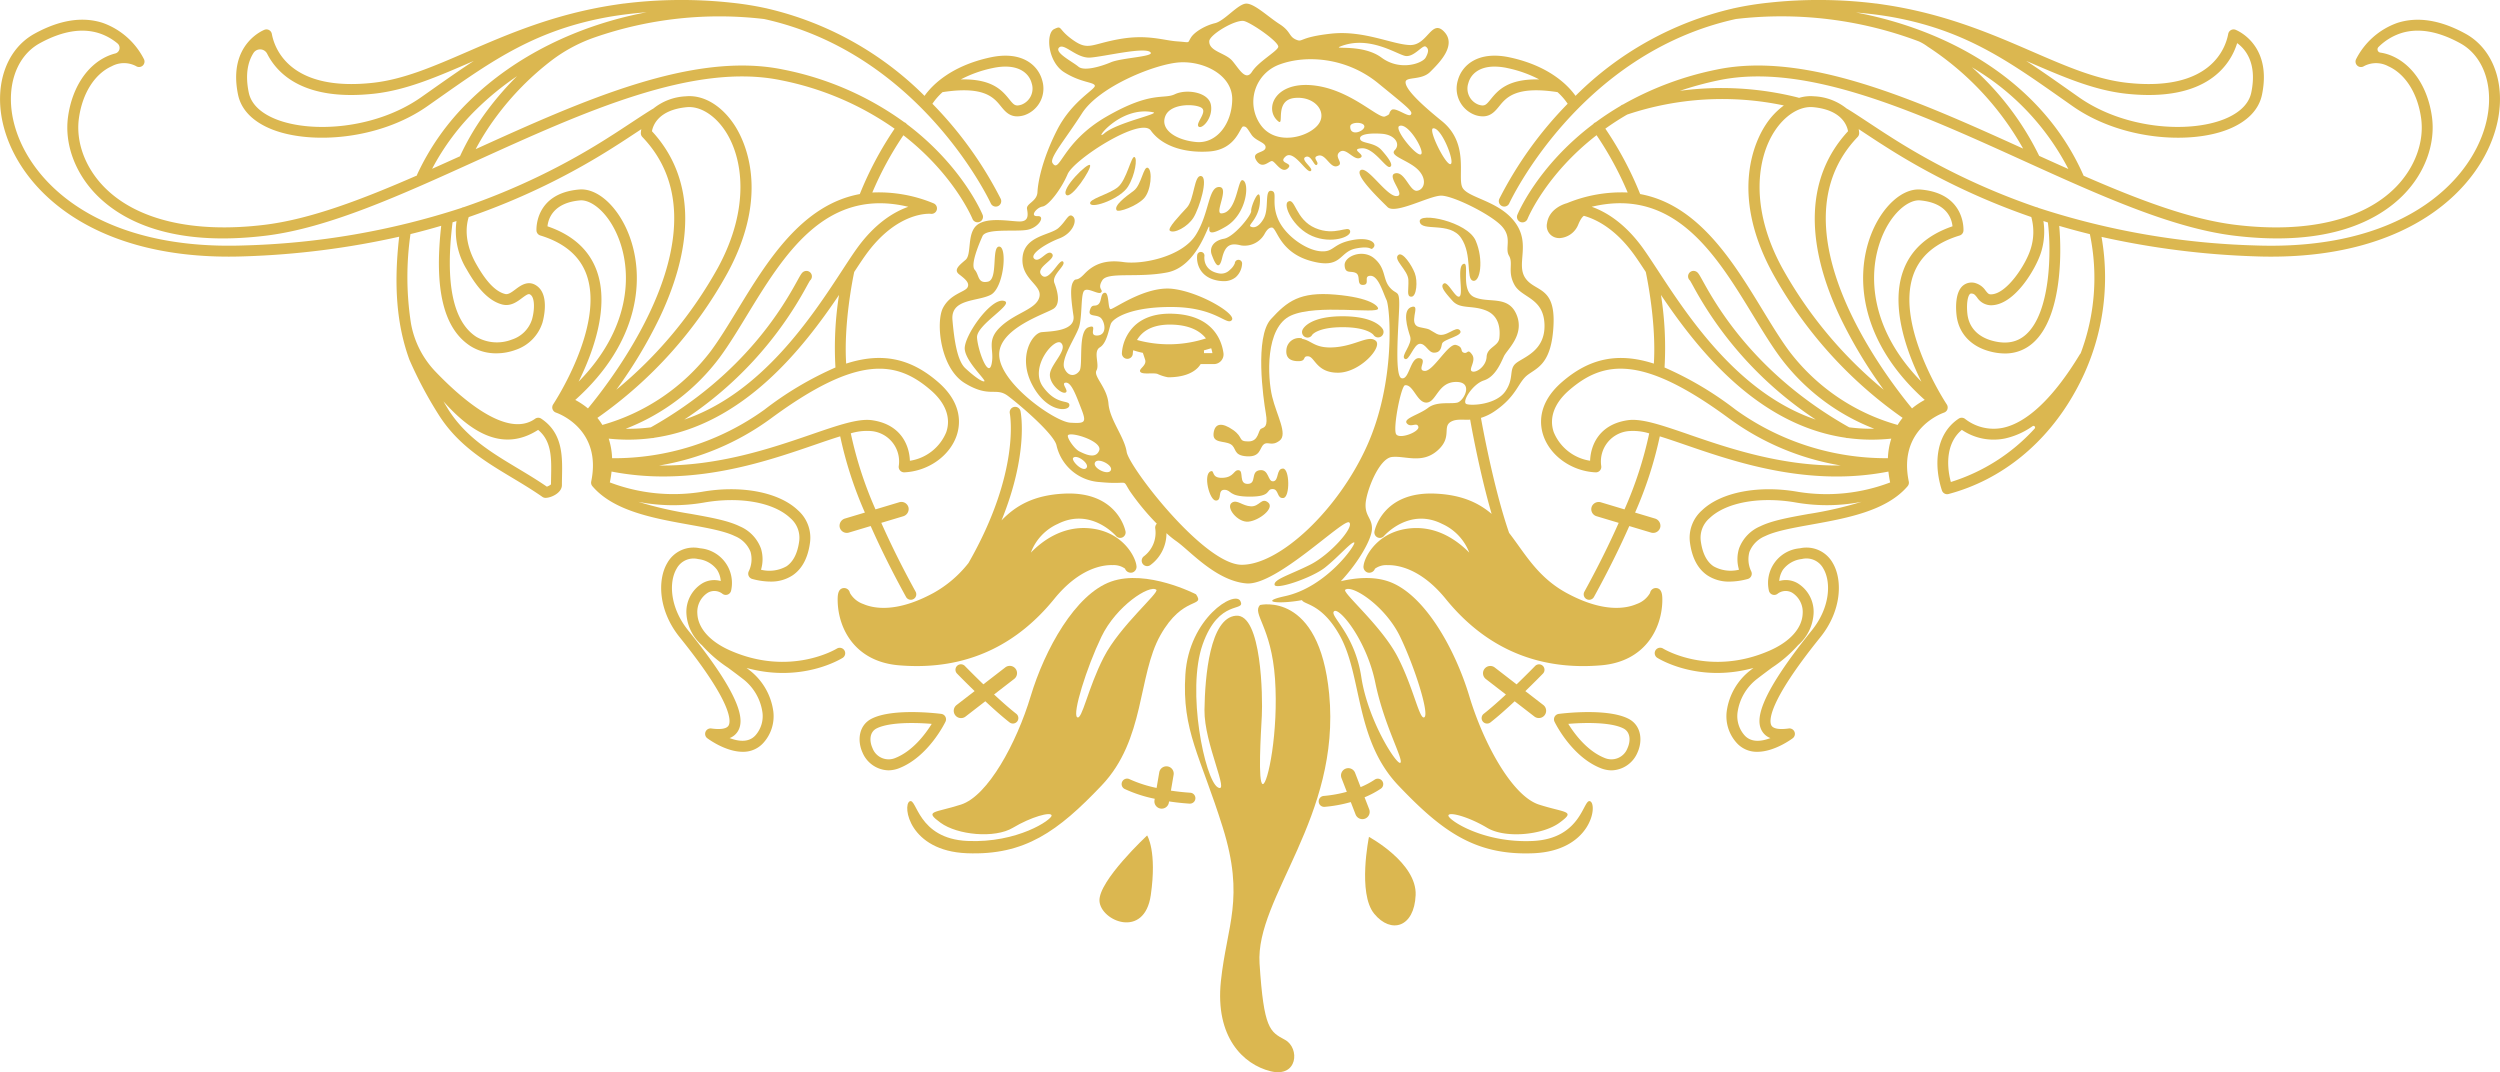 <svg xmlns="http://www.w3.org/2000/svg" width="522.195" height="223.967" viewBox="0 0 522.195 223.967">
  <g id="Group_27" data-name="Group 27" transform="translate(-195.673 -8.987)">
    <path id="Path_89" data-name="Path 89" d="M613.821,16.034c-5.244-2.885-10.057-3.639-14.3-2.244a15.46,15.46,0,0,0-8.573,7.581,1.14,1.14,0,0,0,1.668,1.427,5.389,5.389,0,0,1,5.068.026c3.57,1.6,6.133,5.656,6.858,10.842.69,4.948-1.292,10.337-5.3,14.42-6.762,6.88-18.652,9.673-33.478,7.864-9.5-1.157-20.265-5.253-31.716-10.254-8.394-19.209-27.5-30.319-47.55-34.1,2.451.205,4.814.494,7.07.87,15.423,2.689,24.485,9.064,35.778,17.007l2.419,1.7c10.111,7.079,24.437,8.021,32.445,4.842,3.987-1.583,6.441-4.088,7.094-7.244,2.2-10.628-5.466-13.544-5.543-13.573a1.14,1.14,0,0,0-1.511.868c-.524,2.877-3.588,12.118-21.062,10.224-6.412-.694-12.642-3.394-19.856-6.522-8.461-3.667-18.245-7.91-30.862-9.793q-.827-.13-1.68-.244a1.284,1.284,0,0,0-.15-.01,96.621,96.621,0,0,0-22.47-.161,65.45,65.45,0,0,0-7.142,1.147h0a1.172,1.172,0,0,0-.23.053,68.387,68.387,0,0,0-32.879,18.25c-1.489-2.1-5.359-6.211-13.691-8.025-6.7-1.458-10.054,1.662-10.889,4.776a5.886,5.886,0,0,0,3.645,7.261,5.137,5.137,0,0,0,1.568.27c1.7,0,2.611-1.119,3.434-2.131,1.468-1.806,3.474-4.27,12.167-2.931a13.124,13.124,0,0,1,2.12,2.428,80.324,80.324,0,0,0-14.277,19.866,1.142,1.142,0,0,0,.568,1.511,1.118,1.118,0,0,0,.471.1,1.14,1.14,0,0,0,1.039-.669c.153-.334,14.6-31.3,47.341-38.509a81.411,81.411,0,0,1,38.208,4.672,9.647,9.647,0,0,1,1.886,1.124l.007,0A61.091,61.091,0,0,1,521.41,40.026c-22.3-10.125-45.28-20.4-64.007-16.506a66.287,66.287,0,0,0-19.56,7.288l-.186.073a1.164,1.164,0,0,0-.365.241,59.351,59.351,0,0,0-5.152,3.393,1.138,1.138,0,0,0-.318.172,1.047,1.047,0,0,0-.207.22c-11.678,8.8-15.79,18.814-15.851,18.967a1.141,1.141,0,0,0,2.123.841c.056-.144,3.8-9.241,14.424-17.488a69.649,69.649,0,0,1,6.5,11.971,29.784,29.784,0,0,0-12.681,2.228c-.524.139-3.7,1.1-4.159,4.157a2.549,2.549,0,0,0,1.788,3.034,2.962,2.962,0,0,0,.8.107,4.478,4.478,0,0,0,3.959-2.909c.549-1.3.987-1.652,1.15-1.746,2.657.745,6.661,2.772,10.56,8.215.688.962,1.479,2.156,2.366,3.513.31,1.458,2.209,10.858,1.683,19.143-7.537-2.432-13.515-1.084-19.2,3.854-5.184,4.5-4.644,8.961-3.861,11.222,1.476,4.261,5.954,7.4,10.892,7.635a1.128,1.128,0,0,0,.892-.368,1.144,1.144,0,0,0,.293-.92,6.368,6.368,0,0,1,5.876-7.34,11.58,11.58,0,0,1,4.137.488,80.943,80.943,0,0,1-5.159,15.878l-4.9-1.47a1.579,1.579,0,0,0-1.881.757,1.522,1.522,0,0,0,.926,2.133l4.641,1.392c-1.835,4.143-4.176,8.93-7.167,14.377a1.141,1.141,0,0,0,2,1.1c3.092-5.63,5.5-10.56,7.381-14.811l4.553,1.366a1.5,1.5,0,0,0,.437.065,1.524,1.524,0,0,0,1.495-1.242,1.583,1.583,0,0,0-1.141-1.762l-4.134-1.24a81.539,81.539,0,0,0,5.161-15.923c1.628.5,3.452,1.128,5.432,1.809,8.044,2.768,19.112,6.576,31.522,6.576a56.345,56.345,0,0,0,10.8-1.027,22.906,22.906,0,0,0,.362,2.271,37.3,37.3,0,0,1-19.2,1.969c-8.231-1.46-16.115.051-20.088,3.845a7.638,7.638,0,0,0-2.535,6.676c.422,3.252,1.656,5.584,3.669,6.931a8.107,8.107,0,0,0,4.612,1.289,14.72,14.72,0,0,0,3.792-.547,1.141,1.141,0,0,0,.711-1.639,5.783,5.783,0,0,1-.361-3.99,5.885,5.885,0,0,1,3.279-3.321c2.172-1.065,5.769-1.712,9.579-2.4,7.364-1.323,15.7-2.827,20.132-7.964l.018-.019c.013-.016.029-.029.042-.045s.009-.019.016-.028a1.163,1.163,0,0,0,.177-.3c0-.013.007-.026.012-.04a1.086,1.086,0,0,0,.062-.33l0-.028a1.156,1.156,0,0,0-.022-.244c-2.291-10.992,6.959-14.266,7.357-14.4l.032-.013c.015-.006.028-.013.042-.021a1.11,1.11,0,0,0,.332-.207l.009-.006.013-.019a1.112,1.112,0,0,0,.227-.3l0-.006a1.144,1.144,0,0,0,.1-.349c0-.013.006-.026.007-.04a1.139,1.139,0,0,0-.021-.345l-.015-.065a.6.6,0,0,0-.016-.07,1.15,1.15,0,0,0-.125-.252l-.009-.021c-.109-.163-10.811-16.341-6.98-27.079,1.4-3.918,4.647-6.679,9.66-8.2a1.142,1.142,0,0,0,.805-1c.006-.079.484-7.772-8.9-8.6-3.823-.358-8.084,3.5-10.374,9.331C486.14,66.95,487.418,80.5,500.86,92.518a15.631,15.631,0,0,0-2.654,1.775c-5.584-6.749-29.432-37.859-11.358-56.7a1.135,1.135,0,0,0,.317-.789,5.189,5.189,0,0,0-.106-.848c1.942,1.279,4.106,2.717,5.026,3.286A144.054,144.054,0,0,0,523.116,54.32a11.635,11.635,0,0,1-.15,6.723c-1.009,3.245-5.017,9.426-8.286,9.426h-.019c-.425,0-.6-.161-1.091-.782a3.882,3.882,0,0,0-1.947-1.509,2.83,2.83,0,0,0-2.764.455c-1.687,1.408-1.511,4.787-1.357,6.174.419,3.779,2.973,6.545,7.007,7.591a12.261,12.261,0,0,0,3.082.42,8.629,8.629,0,0,0,5.928-2.249c5.906-5.275,5.991-18.415,5.432-24.4,2.055.6,4.185,1.181,6.4,1.724A44.645,44.645,0,0,1,533.424,82.8a1.1,1.1,0,0,0-.18.227C527.822,92,522.255,97.3,517.149,98.353a9.687,9.687,0,0,1-7.9-1.894,1.14,1.14,0,0,0-1.3-.023c-5.13,3.416-5.087,10.216-3.494,15a1.144,1.144,0,0,0,1.377.741c11.087-2.956,20.506-10.6,26.522-21.517a48.725,48.725,0,0,0,5.433-32.194,172.44,172.44,0,0,0,32.093,4.066q1.71.064,3.353.062c29.087,0,43.451-14.225,46.923-26.79C622.5,27.348,619.949,19.4,613.821,16.034Zm-91.4,5.829c7.384,3.2,13.761,5.966,20.518,6.7,17.075,1.842,21.855-6.284,23.177-10.566,1.617,1.157,4.245,4.072,2.951,10.315-.62,2.992-3.444,4.69-5.7,5.586-7.446,2.956-20.814,2.048-30.294-4.588l-2.415-1.7c-2.966-2.086-5.78-4.066-8.6-5.9ZM410.2,29.724c-.961,1.182-1.25,1.537-2.538,1.128a3.591,3.591,0,0,1-2.134-4.5c.483-1.806,2.171-3.455,5.476-3.455a12.808,12.808,0,0,1,2.723.318,25.462,25.462,0,0,1,6.61,2.363C413.723,25.416,411.652,27.942,410.2,29.724Zm66.487,86.6c-4.144.745-7.722,1.388-10.18,2.593a8.049,8.049,0,0,0-4.445,4.669,7.6,7.6,0,0,0,0,4.4,7.307,7.307,0,0,1-5.312-.71c-1.442-.965-2.341-2.758-2.676-5.329a5.379,5.379,0,0,1,1.848-4.734c2.552-2.437,7.082-3.77,12.3-3.77a33.417,33.417,0,0,1,5.81.522,37.76,37.76,0,0,0,13.647-.163A78.883,78.883,0,0,1,476.692,116.329Zm15.124-57.591c2.046-5.21,5.477-7.9,7.8-7.9.084,0,.167,0,.249.01,5.646.5,6.645,3.856,6.8,5.413-5.275,1.8-8.746,4.943-10.318,9.353-2.69,7.541.813,17.038,3.818,23.1C489.668,78.032,488.754,66.535,491.815,58.738ZM523.826,98.5a39.583,39.583,0,0,1-17.513,11.166c-1.014-3.8-.846-8.3,2.3-10.889a11.8,11.8,0,0,0,9,1.8A15.955,15.955,0,0,0,523.393,98,.334.334,0,0,1,523.826,98.5Zm-13.092-75.45a52.629,52.629,0,0,1,20.127,21.239q-3.023-1.347-6.1-2.746A60.015,60.015,0,0,0,510.734,23.054Zm-68.648,37.9c-3.812-5.325-7.789-7.713-10.793-8.772,17.345-4.169,26.021,10.061,33.742,22.73,1.929,3.166,3.751,6.154,5.624,8.7a44.605,44.605,0,0,0,19.654,14.933c-.208,0-.417.006-.625.006a36.1,36.1,0,0,1-4.611-.3c-19.822-11.144-27.925-25.784-30.592-30.605-.819-1.479-1.014-1.831-1.558-2.013a1.141,1.141,0,0,0-1.107,1.945c.128.192.4.689.669,1.172A77.631,77.631,0,0,0,478.1,96.634c-16.2-5.489-26.687-21.525-33.046-31.26C443.918,63.645,442.941,62.15,442.086,60.956Zm9.605,38.825c-5.115-1.76-8.976-3.088-11.787-3.088a7.245,7.245,0,0,0-1.064.072c-6.086.883-7.773,5.341-7.877,8.468a9.807,9.807,0,0,1-7.594-5.964c-1.025-2.963.111-6.072,3.2-8.753,7.214-6.258,15.322-7.456,33.429,5.888a54.637,54.637,0,0,0,23.325,9.817C470.937,106.389,459.753,102.555,451.691,99.781Zm41.474,4.919a53.814,53.814,0,0,1-31.811-10.133A70.4,70.4,0,0,0,446.51,85.75a70.639,70.639,0,0,0-.745-15.155c7.4,10.981,19.887,27.111,38.56,29.824a1.132,1.132,0,0,0,.371.07c.02,0,.04-.006.06-.007a38.078,38.078,0,0,0,5.033.343,40.119,40.119,0,0,0,4.084-.219A15.052,15.052,0,0,0,493.165,104.7Zm2.029-6.947a43,43,0,0,1-22.7-15.49c-1.815-2.466-3.61-5.413-5.513-8.534-6.146-10.085-13.4-21.965-25.561-24.2a72.04,72.04,0,0,0-7.276-13.664c1.414-1.008,2.926-2,4.565-2.943a62.4,62.4,0,0,1,32.724-1.9,15.411,15.411,0,0,0-3.8,4.047c-1.979,3-7.725,14.084,1.421,30.921a89.781,89.781,0,0,0,27.185,30.283A13.487,13.487,0,0,0,495.194,97.752ZM483.257,75.38A97.35,97.35,0,0,0,492.291,90.4a88.591,88.591,0,0,1-21.233-25.5c-6.784-12.492-5.235-22.953-1.521-28.575,2.055-3.113,4.891-4.977,7.51-4.977.17,0,.339.009.506.023,5.989.566,7.087,3.858,7.286,5.024C476.146,45.808,475.594,59.271,483.257,75.38ZM522,78.867c-1.82,1.624-4.082,2.06-6.916,1.323-3.113-.807-5-2.809-5.313-5.634-.216-1.936.022-3.73.552-4.172.051-.044.189-.16.648-.021.274.082.488.337.816.747a3.53,3.53,0,0,0,2.858,1.64h.037c5.009,0,9.453-7.776,10.465-11.03a14.494,14.494,0,0,0,.5-6.564c.312.1.618.2.934.3C527.331,61.446,527.162,74.257,522,78.867ZM617.963,35.2c-3.381,12.238-17.974,26.131-48,25.056A160.273,160.273,0,0,1,524.6,52.41a1.142,1.142,0,0,0-.452-.154A141.858,141.858,0,0,1,493.285,37.3c-1.735-1.075-7.6-5.037-8.719-5.634l-.015-.006a11.638,11.638,0,0,0-6.784-2.557,8.261,8.261,0,0,0-3.17.332,1.069,1.069,0,0,0-.205-.075,65.349,65.349,0,0,0-24.681-1.4,69.364,69.364,0,0,1,8.156-2.214C476.111,21.96,499.109,32.4,521.349,42.5c15.988,7.261,31.091,14.12,44.13,15.712,19.925,2.425,30.239-3.3,35.382-8.532,4.5-4.583,6.724-10.689,5.937-16.332-.833-5.969-3.892-10.683-8.182-12.609a9.649,9.649,0,0,0-2.608-.769.682.682,0,0,1-.368-1.163,11.906,11.906,0,0,1,4.618-2.862c3.613-1.179,7.808-.478,12.466,2.083C617.906,20.883,620.011,27.781,617.963,35.2Z" transform="translate(96.849 0)" fill="#dbb750"/>
    <path id="Path_90" data-name="Path 90" d="M461.633,87.1a7.268,7.268,0,0,0-6.485,8.85,1.14,1.14,0,0,0,1.773.681A2.747,2.747,0,0,1,460,96.374a4.757,4.757,0,0,1,2.2,4.388c-.128,3.035-2.642,5.846-6.9,7.709-12.532,5.489-22.124-.345-22.254-.425a1.14,1.14,0,0,0-1.219,1.928c.384.244,8.593,5.3,20.1,2.12l-.587.449a13.045,13.045,0,0,0-5.011,8.671,8.282,8.282,0,0,0,1.982,6.419,5.634,5.634,0,0,0,4.42,1.976c3.582,0,7.178-2.67,7.393-2.831a1.141,1.141,0,0,0-.849-2.04c-1.119.16-3.078.292-3.6-.623-.45-.794-1.046-4.467,10.224-18.443,4.456-5.526,4.674-11.979,2.583-15.5A6.282,6.282,0,0,0,461.633,87.1Zm2.484,17.136c-11.76,14.585-11.586,18.971-10.431,21a3.41,3.41,0,0,0,1.782,1.507c-1.829.7-4.024,1.009-5.447-.616a6.06,6.06,0,0,1-1.43-4.7,10.7,10.7,0,0,1,4.137-7.085c1.127-.87,2.152-1.633,3.078-2.319a27.553,27.553,0,0,0,5.432-4.684,9.475,9.475,0,0,0,3.235-6.487,6.975,6.975,0,0,0-3.387-6.488,4.919,4.919,0,0,0-3.776-.436,4.942,4.942,0,0,1,.764-2.335,5.729,5.729,0,0,1,3.968-2.255,4.005,4.005,0,0,1,4.474,1.992C468.2,94.177,467.921,99.52,464.117,104.237Z" transform="translate(110.011 36.412)" fill="#dbb750"/>
    <path id="Path_91" data-name="Path 91" d="M406.889,115.513a1.142,1.142,0,0,0,1.6.2c1.564-1.223,3.371-2.836,5.062-4.415l4.141,3.2a1.522,1.522,0,0,0,1.86-2.409l-3.773-2.913c2.018-1.957,3.534-3.512,3.66-3.642a1.141,1.141,0,1,0-1.636-1.59c-.032.034-1.68,1.727-3.851,3.821l-4.572-3.532a1.521,1.521,0,0,0-1.86,2.407l4.2,3.243c-1.575,1.464-3.223,2.926-4.637,4.033A1.141,1.141,0,0,0,406.889,115.513Z" transform="translate(98.504 44.172)" fill="#dbb750"/>
    <path id="Path_92" data-name="Path 92" d="M368.843,34.069c-1.521-.38-1.432,4.848-3,6.559s-4.132,4.373-3.562,4.848c.817.681,3.707-.76,4.943-2.756S370.365,34.449,368.843,34.069Z" transform="translate(77.753 11.702)" fill="#dbb750"/>
    <path id="Path_93" data-name="Path 93" d="M361.271,32.914c-.951-.571-1.352,3.568-3.006,4.778s-4.219,3.111-3.554,4.062c.367.522,4.184-.855,5.7-2.472S362.222,33.485,361.271,32.914Z" transform="translate(74.205 11.147)" fill="#dbb750"/>
    <path id="Path_94" data-name="Path 94" d="M358.819,37.522c1.521-2.472,2-5.989,1.332-6.179s-1.616,4.753-3.422,6.272-6.274,2.527-5.8,3.5C351.441,42.155,357.3,39.993,358.819,37.522Z" transform="translate(72.473 10.436)" fill="#dbb750"/>
    <path id="Path_95" data-name="Path 95" d="M352.534,32.53c-.345-.76-6.143,4.943-5,6.179C348.552,39.813,352.879,33.29,352.534,32.53Z" transform="translate(70.834 10.96)" fill="#dbb750"/>
    <path id="Path_96" data-name="Path 96" d="M397.6,54.051c1.081,0,1.366-3.232.7-4.942s-2.526-4.468-3.4-3.8c-1.251.951,1.976,3.136,2.071,5.228S396.515,54.051,397.6,54.051Z" transform="translate(92.882 16.91)" fill="#dbb750"/>
    <path id="Path_97" data-name="Path 97" d="M397.836,40.805c.3,2.2,6.274-.1,8.65,3.422s.951,8.555,2.472,8.935,2.281-4.373.571-8.364S397.551,38.715,397.836,40.805Z" transform="translate(94.387 14.471)" fill="#dbb750"/>
    <path id="Path_98" data-name="Path 98" d="M402.412,58.323c-1.949-1.046-.9-.855-3.523-1.377s.258-4.64-1.515-4.277c-2.328.475-1,4.609-.475,6.226s-2.043,4.04-1.14,4.657,1.853-3.041,3.13-3.136,1.765,1.854,3,1.854,1.474-.857,1.663-1.854,4.657-1.663,3.755-2.8S404.36,59.369,402.412,58.323Z" transform="translate(93.329 20.384)" fill="#dbb750"/>
    <path id="Path_99" data-name="Path 99" d="M376.158,63.489a2.02,2.02,0,0,0,.481-1.6c-.314-2.331-1.945-7.8-10.276-8.21-3.541-.18-6.327.657-8.275,2.478a8.738,8.738,0,0,0-2.665,5.769,1.141,1.141,0,0,0,1.119,1.162h.022a1.14,1.14,0,0,0,1.14-1.119,5.078,5.078,0,0,1,.088-.672,16.212,16.212,0,0,0,2.011.537c.139.414.3.895.466,1.4.428,1.282-1.436,1.941-1,2.566s2.577.142,3.565.428a8.9,8.9,0,0,0,2.234.713c3.072,0,5.083-.824,6.245-2.027a4.56,4.56,0,0,0,.56-.729h2.767A2.009,2.009,0,0,0,376.158,63.489Zm-17.571-4.338a5.867,5.867,0,0,1,1.059-1.332c1.479-1.383,3.7-2.007,6.6-1.867,3.569.177,5.589,1.423,6.734,2.868A25.054,25.054,0,0,1,358.587,59.151Zm13.986,2.743a5.157,5.157,0,0,0-.013-.581q.746-.2,1.518-.439a7.676,7.676,0,0,1,.255,1.019Z" transform="translate(74.588 20.853)" fill="#dbb750"/>
    <path id="Path_100" data-name="Path 100" d="M381.219,56.764a1.15,1.15,0,0,0,1.008,1.71,1.094,1.094,0,0,0,.974-.582c.01-.016,1.154-1.589,6.344-1.589,5.087,0,6.375,1.515,6.451,1.611a1.141,1.141,0,0,0,1.95-1.184c-.261-.452-1.894-2.708-8.4-2.708C383.013,54.022,381.462,56.306,381.219,56.764Z" transform="translate(86.567 21.027)" fill="#dbb750"/>
    <path id="Path_101" data-name="Path 101" d="M389.119,59.045c-4.324.38-4.9-1.379-6.987-1.746l-.047-.109a2.656,2.656,0,0,0-3.192,2.092c-.148.951-.182,2.519,2.1,2.667s1.046-1.1,2.423-1,1.712,3.469,6.274,3.422S399,59,397.532,57.715,393.445,58.665,389.119,59.045Z" transform="translate(85.519 22.467)" fill="#dbb750"/>
    <path id="Path_102" data-name="Path 102" d="M380.463,56.1c-3.422,3.733-1.584,16.673-1.078,19.588s-.254,2.978-.951,3.295-.443,2.662-2.683,2.662-.929-.824-3.21-2.409-3.8-1.458-4.056.7,2.218,1.521,3.548,2.281.443,2.346,3.368,2.535,2.652-1.71,3.54-2.47,1.647.506,3.358-.824-.634-5.26-1.584-9.189-1.52-14.449,3.93-16.919,18.165-.236,18.2-1.458c.016-.508-1.537-2.281-8.951-2.915S383.884,52.363,380.463,56.1Z" transform="translate(80.678 19.548)" fill="#dbb750"/>
    <path id="Path_103" data-name="Path 103" d="M383.39,75.708c-1.426.031-.792,2.5-2,2.661s-.855-2.6-2.852-2.319-.538,2.827-2.5,2.858-.761-2.724-1.87-2.852-.918,1.49-3.39,1.586-1.575-1.69-2.472-1.363c-1.647.6-.252,6.146,1.109,6.114s.223-2.281,1.775-2.249.7,1.426,5.323,1.426,3.295-1.552,4.69-1.584.855,2.027,2.281,1.869S384.815,75.676,383.39,75.708Z" transform="translate(80.254 31.152)" fill="#dbb750"/>
    <path id="Path_104" data-name="Path 104" d="M375.181,81.453c-1.806-.094-2.852-1.457-3.928-.792-1.477.914,1.128,4.214,3.4,3.993s5.535-2.821,4.141-3.993S376.988,81.549,375.181,81.453Z" transform="translate(81.777 33.296)" fill="#dbb750"/>
    <path id="Path_105" data-name="Path 105" d="M397.423,46.49c-4.056.824-3.613,2.6-6.591,2.281s-7.288-3.295-8.746-6.78.063-5.64-1.394-5.831-.38,3.739-1.584,5.831-2.346,1.9-2.789,1.584,1.964-1.838,2.027-5.386-1.964,1.33-1.837,2.155-3.55,5.45-5.7,5.829-3.105,1.838-2.535,3.359,1.457,3.675,2.155.7,1.964-3.169,3.991-2.662a4.8,4.8,0,0,0,4.816-2.281c.634-1.2,1.141-1.457,1.584-1.457,1.078,0,1.521,5.133,8.112,6.971s5.83-1.9,9.442-2.6,2.915.634,3.675-.189S401.478,45.666,397.423,46.49Z" transform="translate(80.511 12.684)" fill="#dbb750"/>
    <path id="Path_106" data-name="Path 106" d="M384.222,44.918c3.991,1.712,8.3.191,7.921-1.077s-3.105,1.2-7.288-.59-4.169-6.487-5.7-5.5C378.074,38.455,380.229,43.207,384.222,44.918Z" transform="translate(85.538 13.369)" fill="#dbb750"/>
    <path id="Path_107" data-name="Path 107" d="M375.537,47.249a.761.761,0,0,0-1.521,0A3.5,3.5,0,0,1,373,48.6a2.513,2.513,0,0,1-2.288.757c-3.343-.606-3.083-3.333-3.042-3.645a.761.761,0,0,0-1.506-.214c-.221,1.545.386,4.65,4.277,5.356a6.988,6.988,0,0,0,1.229.117,3.845,3.845,0,0,0,2.548-.835A4.04,4.04,0,0,0,375.537,47.249Z" transform="translate(79.584 16.741)" fill="#dbb750"/>
    <path id="Path_108" data-name="Path 108" d="M479.227,131.584a1.232,1.232,0,0,0-1.369,1.014,5.16,5.16,0,0,1-2.787,2.31c-2.153.937-6.912,1.886-14.588-2.265-4.9-2.648-7.563-6.371-10.145-9.972-.637-.889-1.272-1.768-1.927-2.621-3.356-9.682-5.838-23.793-5.868-23.96,0-.021-.012-.038-.016-.057a10.67,10.67,0,0,0,3.092-1.549c4.467-3.136,4.657-5.893,6.654-7.414s5.037-2.281,5.417-10.456-3.9-6.845-5.893-9.792,1.235-7.129-2.187-11.691-10.015-5.037-11-7.32,1.506-9.124-4.253-13.783-7.659-7.034-7.565-8.174,3.327-.286,5.134-2.092,5.608-5.513,2.946-8.364-3.477,2.852-7.156,2.756-9.668-3.136-16.513-2.376-5.8,1.9-7.318,1.235-1.046-1.71-3.422-3.232S395.24,9.5,393.528,9.5s-4.539,3.613-6.547,4.088-4.289,1.806-5.049,3.041,0,.951-2.852.761-6.179-1.521-12.073-.477-6.463,2.472-9.695.191-2.165-3.136-3.934-2.281-1.389,6.843,2.127,9.03,6.085,2,6.369,2.756-4.753,3.136-7.889,9.315S349.993,46.86,349.9,48.857s-2.376,2.376-2.186,3.518.443,2.63-1.521,2.63-6.78-1.015-8.935.76-1.046,6.116-2.376,7.255-2.567,2.092-1.331,3.042,2.281,1.806,1.71,2.756-3.581,1.33-5.1,4.247-.634,12.546,4.562,15.715,6.463.761,9,2.661,9.506,7.866,10.139,10.27a9.872,9.872,0,0,0,9.038,7.728c6.425.634,4.524-.886,6.3,1.9a51.5,51.5,0,0,0,5.627,6.8,1.14,1.14,0,0,0-.321,1.024,6.167,6.167,0,0,1-2.371,5.774,1.141,1.141,0,0,0,.678,2.06,1.125,1.125,0,0,0,.675-.223,8.211,8.211,0,0,0,3.353-6.664,19.043,19.043,0,0,0,1.991,1.627c2.789,1.9,8.254,8.311,14.7,8.872,6.251.544,20.343-13.688,21.483-12.737s-3.991,6.749-8.175,8.84-7.6,3.042-7.414,4.182,7.8-1.426,10.551-3.612,5.513-5.419,6.083-5.228-5.7,9.315-14.449,11.216c-5.637,1.226-1.357,1.738,3.543.829.415.98,4.109.66,7.864,7.346,4.753,8.46,3.138,21.767,12.263,31.368s16.064,14.638,28.135,14.163,13.5-9.981,11.977-10.836-1.617,7.8-12.073,8.27-17.679-4.468-17.584-5.323,4.277.285,8.08,2.567,11.6,1.52,15.114-1.046,1.33-2-4.277-3.8-11.6-12.832-14.544-22.624-9.315-21.292-16.793-23.953c-3.18-1.132-6.865-.819-10.05-.085,3.752-4,6.413-8.749,6.5-10.846.1-2.281-1.426-2.661-1.331-5.228s2.756-9.573,5.513-9.872,6.274,1.508,9.505-1.344.838-5.039,2.938-6.085c1.09-.543,2.334-.295,3.9-.365,0,.028,0,.054.006.082.1.582,1.863,10.6,4.47,19.608-2.733-2.34-6.286-4-11.77-4.242-11.128-.486-12.693,7.833-12.708,7.917a1.141,1.141,0,0,0,1.983.945c.216-.246,5.363-5.989,12.186-2.523a10.793,10.793,0,0,1,5.636,5.986c-2.51-2.552-6.633-5.5-12.049-5.1-7.057.535-9.821,5.919-10.029,7.819a1.253,1.253,0,0,0,.838,1.433,1.268,1.268,0,0,0,1.536-.792,4.019,4.019,0,0,1,2.6-.748c1.889-.05,6.868.506,12.2,7.072,7.56,9.312,17.2,14.015,28.693,14.015q1.846,0,3.76-.163c9.168-.779,12.61-7.647,12.771-13.292C480.449,133.135,480.39,131.751,479.227,131.584Zm-65.039.351c1.388-1.135,8.364,3.359,11.47,9.822s6.083,16.033,5.07,16.793-2.218-6.02-5.577-12.546S413.489,132.505,414.188,131.935Zm6.272,19.391c1.838,8.936,5.894,15.97,5.26,16.73s-6.78-8.681-8.175-17.87-6.717-12.8-5.7-13.752C412.881,135.46,418.624,142.391,420.46,151.326Zm12.1-115.777c1.773-.189,4.625,7.224,3.612,7.478S431.375,35.676,432.565,35.549Zm-2.6,5.45c-1.014.381-5.766-5.469-4.436-5.956C427.431,34.345,430.981,40.618,429.966,41ZM413.11,18.473c5.989-2.437,11.787,1.583,13.594,1.95s3.612-2.363,4.277-1.95.665,1.108,0,2.306-5.323,2.888-9.221,0S411.47,19.142,413.11,18.473Zm-12.546,3.705c5.576-2.027,13.941-1.394,20.468,3.928s7.351,5.957,6.845,6.591-3.3-1.71-4.056-.951.063.761-1.33,1.33-7.351-5.829-15.272-6.526-9.985,5.133-7.021,7.541c1.342,1.09-.9-4.436,3.408-4.88s7.034,3.105,4.816,5.7-8.744,4.247-11.85,0A8.312,8.312,0,0,1,400.563,22.178Zm17.616,12.991c0,1.014-3.006,2.184-2.954,0C415.248,34.155,418.179,34.155,418.179,35.169Zm-25.031-22c1.712.522,7.367,4.467,7.034,5.419s-4.134,3.041-5.466,5.133-2.708-.619-4.134-2.281-4.874-1.945-4.8-4.088C385.83,15.967,391.438,12.64,393.148,13.164Zm-34.7,9.506c-1.14-1-5.086-2.947-4.04-3.993s3.629,2.281,6.5,2.092,11.712-2.376,12.636-1.046c.6.86-6.108,1.1-8.3,2.024S359.594,23.667,358.453,22.669Zm.761,9.727c3.612-5.624,15.4-10.345,20.437-10.631s11.025,2.662,10.931,7.8-3.327,9.219-7.511,8.84-7.6-2.566-6.463-5.417,6.749-2.567,7.7-1.617-1.426,3.136-.761,3.8,3.042-1.71,2.595-4.468-5.161-3.421-7.537-2.281-4.848-.76-14.258,4.657-9.77,12.121-11.311,9.7C352.37,41.727,355.6,38.021,359.214,32.4Zm4.7,4.166c-2.637,2.218,3.066-5.829,10.163-4.371C375.564,32.5,366.549,34.345,363.911,36.562ZM360.1,106.523c-.823.855-3.254-1.625-2.724-2.155C358.168,103.576,360.924,105.668,360.1,106.523Zm-1.418-3.472c-1.138-.55-2.787-3.069-2.382-3.424.81-.711,7.217,1.322,6.492,3.211S359.821,103.6,358.682,103.051Zm6.49,4.011c-.729,1.046-4.068-.744-3.17-1.837C362.73,104.338,365.9,106.017,365.171,107.062ZM437.6,92.84c-1.363.345-4.278-.321-6.116,1.1s-5.259,2.218-4.436,3.232,2.092-.348,2.409.7-3.865,2.693-4.627,1.584,1.014-10.107,1.838-10.233c1.729-.267,2.535,3.77,4.562,3.612s2.313-4.277,6.085-4.31S438.965,92.5,437.6,92.84Zm1.932.312c-1.14-.38,1.237-4.182,3.613-4.943s3.518-3.612,4.182-5.037,4.373-4.468,2.661-8.65-5.8-2.376-8.84-3.707-.855-7.509-2.281-6.938,0,5.988-.761,6.748-2.47-3.232-3.325-2.661.189,1.806,1.806,3.612,3.991.857,6.938,2,3.042,4.088,2.852,5.8-2.566,1.9-2.661,3.9-2.187,3.422-3.042,3.041.951-2.186,0-3.516-.855-.1-1.71-.38,0-1.141-1.617-1.617-4.753,5.513-6.559,5.419.76-2.472-1.141-2.662-2.09,4.657-3.707,4.182-.475-12.451-.475-15.493-.571-1.806-2.016-3.518-.741-3.9-3.167-5.988-6.319-.475-6.224,1.427,1.33,1.044,2.376,1.615,0,2.566,1.521,2.47-.1-1.9,1.521-1.9,2.566,3.422,3.327,5.039,2,17.015-4.088,30.513-18.25,24.808-26.14,24.808S369,106.27,368.529,103.133s-3.518-6.654-3.8-10.076-3.2-5.671-2.5-6.938-.761-3.93.7-4.816,1.838-3.676,2.281-4.88,4.182-3.675,13.117-3.548,11.154,3.993,12.168,2.726-6.717-5.894-12.42-6.528-12.357,4.373-12.928,4.245-.254-3.548-1.2-3.421-.571,1.773-1.33,2.407-1.33-.254-1.775,1.267,1.584.7,2.409,1.712,1.14,3.485-.888,3.548.38-2.535-1.838-1.712-1.077,7.921-1.838,9.063-2.344,1.394-3.169-.508,2.346-6.463,3.042-8.555.38-6.526,1.014-7.54,3.042.823,3.613.252-.887-.7.254-2.535,7.414-.443,13.56-1.647,8.429-9.7,8.746-9.569-1.014,2.661,3.485,0,5.042-9.4,3.485-9.7c-1.014-.189-1.172,6.845-4.405,6.94-1.531.045,1.807-5.514-.475-5.514s-2,5.419-4.847,9.981-11.122,6.274-15.115,5.7-6.368.571-8.174,2.472-1.712.571-2.376,1.712-.381,3.8.094,7.034-4.753,3.232-6.654,3.422-5.037,5.037-1.995,10.931,7.7,5.7,7.794,4.371-2.566.191-5.513-3.9,2.472-10.456,3.8-9.126-1.712,3.991-2.281,6.083,2.186,4.562,3.136,4.277-1.046-2,.1-2.092,2.09,2.472,3.232,5.419.855,3.136-2.281,2.947-14.258-7.89-14.829-13.783,9.981-9.03,11.407-10.076.76-3.612.1-5.323,2.566-3.707,1.806-4.467-2.947,4.467-4.468,2.852,3.138-3.327,2.187-4.468-2.567,2-3.707,1.046,2.47-3.232,5.228-4.277,3.8-3.707,2.852-4.564-1.332.857-3.042,2.39-7.129,1.6-7.509,6.165,4.182,5.7,3.516,8.27-4.942,3.232-8.08,6.179-1.235,4.753-1.9,7.8-2.852-2.758-3.041-5.514,8.269-7.224,5.513-7.7-8.269,7.415-8.08,10.076,4.564,6.559,4.088,6.749-2.376-1.235-3.993-2.756-2.281-5.608-2.661-10.076,5.228-3.8,7.984-5.228,3.516-9.981,1.806-10.076-.189,6.845-2.376,7.32-1.806-1.426-2.756-2.472.855-5.323,1.615-7.034,7.035-.855,9.412-1.33,3.8-2.947,2.09-2.852-.189-1.807,1.046-2,3.9-3.613,5.228-6.749,15.3-12.073,17.395-9.126,6.465,4.753,12.168,4.373,6.463-5.228,7.129-5.228.76.285,1.71,1.71,3.138,1.617,2.947,2.758-3.136.76-1.9,2.661,2.567.1,3.232.1,2,2.756,3.327,1.521-2.186-.951-.475-2.472,4.373,3.516,5.228,3.041-2.281-2.376-1.046-2.946,1.807,2.186,2.376,1.615-1.235-1.521.318-1.9,2.439,2.756,3.959,2.187-.855-1.9.475-2.947,2.947,1.9,4.277,1.235-2.281-1.806.286-2,5.037,4.184,5.893,3.9-.189-1.806-1.71-3.516-4.182-1.332-4.468-2.283,1.617-1.33,4.468-1.14,3.993,2.186,2.756,3.422,2.852,2.09,4.848,4.087,1.33,4.182-.191,4.4-2.566-4.113-4.562-3.638,2.376,4.659.285,4.753-6.083-6.368-7.509-5.417,3.993,6.083,5.608,7.7,8.746-2.376,11.217-2.376,10.361,3.9,12.642,6.368.571,4.564,1.521,6.179-.38,3.327,1.141,6.083,6.083,2.662,6.272,8.27-4.467,6.845-5.988,8.134-.285,3.082-2.187,5.838S440.676,93.533,439.534,93.153Z" transform="translate(62.479 0.241)" fill="#dbb750"/>
    <path id="Path_109" data-name="Path 109" d="M432.484,111.764c-4.508-2.287-14.135-1.056-14.543-1a1.142,1.142,0,0,0-.879,1.627c.142.3,3.557,7.271,9.6,9.689a6.3,6.3,0,0,0,2.344.475,6.048,6.048,0,0,0,5.388-3.726C435.512,116.364,435.213,113.147,432.484,111.764Zm-.164,6.121a3.593,3.593,0,0,1-4.807,2.074c-3.67-1.468-6.318-5.08-7.575-7.113,3.289-.276,8.841-.406,11.515.952C432.97,114.568,432.966,116.456,432.32,117.885Z" transform="translate(103.315 47.342)" fill="#dbb750"/>
    <path id="Path_110" data-name="Path 110" d="M349.177,120.97a5.893,5.893,0,0,1,3.271,3.3,5.76,5.76,0,0,1-.355,4.009,1.141,1.141,0,0,0,.711,1.639,14.72,14.72,0,0,0,3.792.547,8.115,8.115,0,0,0,4.613-1.289c2.013-1.347,3.246-3.679,3.667-6.931a7.637,7.637,0,0,0-2.535-6.676c-3.972-3.793-11.856-5.3-20.088-3.845a37.4,37.4,0,0,1-19.2-1.972,22.855,22.855,0,0,0,.362-2.268,56.344,56.344,0,0,0,10.8,1.027c12.408,0,23.479-3.808,31.524-6.576,1.979-.681,3.8-1.307,5.432-1.807a81.5,81.5,0,0,0,5.159,15.922l-4.134,1.24a1.58,1.58,0,0,0-1.14,1.762,1.521,1.521,0,0,0,1.493,1.242,1.565,1.565,0,0,0,.439-.065l4.552-1.366c1.881,4.251,4.289,9.181,7.383,14.811a1.14,1.14,0,1,0,2-1.1c-2.991-5.447-5.331-10.235-7.167-14.377l4.556-1.367a1.582,1.582,0,0,0,1.141-1.771,1.525,1.525,0,0,0-1.93-1.169l-4.979,1.495A80.718,80.718,0,0,1,373.387,99.5a11.53,11.53,0,0,1,4.138-.481,6.368,6.368,0,0,1,5.876,7.336,1.142,1.142,0,0,0,.289.924,1.127,1.127,0,0,0,.9.368c4.936-.235,9.415-3.374,10.89-7.635.783-2.26,1.323-6.724-3.861-11.222-5.69-4.938-11.668-6.286-19.2-3.854-.528-8.287,1.372-17.686,1.681-19.143.889-1.357,1.678-2.552,2.368-3.513,6.573-9.181,13.372-8.655,13.652-8.63a1.141,1.141,0,0,0,.534-2.2A29.793,29.793,0,0,0,377.881,49.2a69.662,69.662,0,0,1,6.493-11.961c10.612,8.244,14.376,17.336,14.433,17.478a1.141,1.141,0,0,0,2.121-.841c-.06-.153-4.173-10.169-15.85-18.967a1.1,1.1,0,0,0-.208-.22,1.151,1.151,0,0,0-.317-.172A64.075,64.075,0,0,0,359.29,23.521c-18.8-3.908-41.883,6.459-64.259,16.62a52.946,52.946,0,0,1,4.346-6.849,59.191,59.191,0,0,1,11.572-11.728,32.487,32.487,0,0,1,8.944-4.769,79.45,79.45,0,0,1,35.393-3.833c32.718,7.2,47.193,38.176,47.344,38.509a1.142,1.142,0,0,0,1.04.669,1.123,1.123,0,0,0,.471-.1,1.142,1.142,0,0,0,.566-1.511A80.342,80.342,0,0,0,390.432,30.66a13.161,13.161,0,0,1,2.118-2.428c8.694-1.341,10.7,1.125,12.167,2.931.824,1.012,1.732,2.131,3.434,2.131a5.13,5.13,0,0,0,1.568-.27,5.886,5.886,0,0,0,3.645-7.261c-.833-3.114-4.184-6.236-10.887-4.776-8.332,1.815-12.2,5.923-13.691,8.025a68.392,68.392,0,0,0-32.881-18.25,1.226,1.226,0,0,0-.233-.054h0a65.127,65.127,0,0,0-7.141-1.147,96.539,96.539,0,0,0-22.47.161,1.307,1.307,0,0,0-.151.01c-.581.079-1.152.161-1.716.249-12.6,1.886-22.373,6.124-30.825,9.787-7.214,3.127-13.444,5.828-19.856,6.522-17.471,1.889-20.538-7.348-21.062-10.224a1.14,1.14,0,0,0-1.511-.868c-.078.029-7.747,2.946-5.543,13.573.654,3.155,3.107,5.661,7.094,7.244,8.009,3.177,22.335,2.237,32.445-4.842l2.417-1.7c11.3-7.948,20.364-14.326,35.8-17.012,2.417-.4,4.955-.707,7.6-.914-14.3,2.692-27.459,9.121-37.06,18.546a51.773,51.773,0,0,0-10.852,15.272,1.1,1.1,0,0,0-.084.28c-11.489,5.021-22.288,9.137-31.817,10.3-14.827,1.809-26.717-.984-33.479-7.866-4.012-4.081-5.994-9.47-5.3-14.418.723-5.186,3.286-9.239,6.856-10.842a5.389,5.389,0,0,1,5.068-.026,1.14,1.14,0,0,0,1.668-1.427,15.46,15.46,0,0,0-8.573-7.581c-4.247-1.4-9.058-.643-14.3,2.244-6.129,3.369-8.677,11.314-6.341,19.769C200,48.37,214.361,62.595,243.453,62.593q1.644,0,3.353-.062a172.4,172.4,0,0,0,32.245-4.1c-1.174,10.267-.5,18.452,2.136,25.691a84.649,84.649,0,0,0,6.18,11.6c3.994,6.275,9.72,9.712,15.257,13.036,2.1,1.26,4.27,2.564,6.344,4.015a1.136,1.136,0,0,0,.654.207c1.175,0,3.421-1.037,3.421-2.662,0-.556.012-1.125.023-1.7.087-4.294.185-9.162-4.332-12.175a1.115,1.115,0,0,0-1.269,0c-5.9,4.263-15.6-4.374-20.811-9.812a19.509,19.509,0,0,1-5.141-10.105,63.016,63.016,0,0,1-.1-18.644c2.227-.546,4.36-1.128,6.419-1.734-1.5,13.256.494,21.495,6.113,25.127a10.008,10.008,0,0,0,5.419,1.514,11.581,11.581,0,0,0,4.027-.729,8.807,8.807,0,0,0,5.587-5.671c.163-.559,1.512-5.518-.99-7.547-1.856-1.505-3.537-.244-4.65.593-.934.7-1.549,1.118-2.18.953-2.583-.656-4.679-3.9-6.033-6.284-1.127-1.982-2.764-5.818-1.549-9.775a144.081,144.081,0,0,0,31.034-15.08c.923-.571,3.086-2.008,5.024-3.281a5.123,5.123,0,0,0-.106.843,1.137,1.137,0,0,0,.318.789c18.074,18.841-5.774,49.952-11.36,56.7a15.573,15.573,0,0,0-2.654-1.775C329.274,80.5,330.552,66.95,327,57.905c-2.29-5.832-6.559-9.689-10.375-9.332-9.379.826-8.9,8.52-8.894,8.6a1.138,1.138,0,0,0,.805,1c5.01,1.526,8.26,4.285,9.658,8.2,3.83,10.726-6.871,26.919-6.98,27.082l-.01.023a1.177,1.177,0,0,0-.122.248c-.007.022-.009.043-.015.065a.768.768,0,0,0-.018.079,1.094,1.094,0,0,0-.019.33c0,.021.007.038.01.059a1.13,1.13,0,0,0,.1.324l.018.031a1.114,1.114,0,0,0,.211.285c.009.007.012.018.019.025l.012.007a1.111,1.111,0,0,0,.329.205c.015.006.028.015.043.021l.031.013c.4.135,9.649,3.409,7.359,14.4a1.166,1.166,0,0,0-.023.245l0,.025a1.2,1.2,0,0,0,.062.332l.013.04a1.088,1.088,0,0,0,.176.3c.007.009.009.021.016.029l.046.047.015.016c4.427,5.139,12.768,6.642,20.132,7.965C343.406,119.258,347,119.905,349.177,120.97Zm53.784-97.753c5.127-1.119,7.6.889,8.2,3.136a3.591,3.591,0,0,1-2.134,4.5c-1.288.408-1.578.054-2.539-1.128-1.4-1.722-3.375-4.153-9.485-4.153-.213,0-.428,0-.651.009A25.46,25.46,0,0,1,402.961,23.217ZM286.038,27.611l-2.413,1.7c-9.479,6.635-22.847,7.544-30.294,4.588-2.259-.9-5.083-2.593-5.7-5.586-.821-3.962-.079-6.578.989-8.257a1.646,1.646,0,0,1,2.852.147c2.2,4.348,7.845,9.922,22.287,8.361,6.865-.742,13.339-3.585,20.875-6.852C291.818,23.546,289,25.526,286.038,27.611Zm22.036,71.171c2.863,2.349,2.79,5.969,2.712,9.786-.01.537-.021,1.069-.023,1.593a2.582,2.582,0,0,1-.864.478c-2.02-1.392-4.093-2.636-6.1-3.84-5.555-3.336-10.8-6.485-14.49-12.281q-.506-.845-1.017-1.7C293.68,98.845,300.435,103.686,308.074,98.782Zm12.271-33.171c-1.574-4.408-5.043-7.552-10.317-9.353.161-1.527,1.16-4.916,6.8-5.413,2.322-.205,5.929,2.492,8.05,7.893,3.063,7.8,2.148,19.294-8.351,29.972C319.531,82.647,323.035,73.152,320.345,65.611Zm69.776,24.905c3.091,2.681,4.228,5.79,3.2,8.753a9.807,9.807,0,0,1-7.593,5.964c-.1-3.127-1.793-7.585-7.877-8.468-2.872-.421-7.057,1.022-12.851,3.016-8.062,2.774-19.231,6.591-31.634,6.44A54.648,54.648,0,0,0,356.692,96.4C374.8,83.06,382.908,84.258,390.121,90.516ZM385.4,52.184c-3.006,1.059-6.981,3.447-10.795,8.772-.855,1.194-1.831,2.689-2.962,4.42C365.283,75.111,354.8,91.147,338.6,96.634A77.616,77.616,0,0,0,364.2,68.75c.267-.483.543-.98.67-1.172a1.142,1.142,0,0,0-1.109-1.945c-.544.182-.739.534-1.558,2.013-2.667,4.822-10.77,19.461-30.592,30.605a36.093,36.093,0,0,1-4.61.3c-.208,0-.417,0-.625-.006a44.608,44.608,0,0,0,19.655-14.933c1.873-2.547,3.7-5.535,5.623-8.7C359.379,62.246,368.057,48.015,385.4,52.184ZM295.287,31.727a60.352,60.352,0,0,1,8.385-6.833,63.572,63.572,0,0,0-6.12,7.029,53.193,53.193,0,0,0-5.8,9.705q-2.935,1.329-5.821,2.618A50.044,50.044,0,0,1,295.287,31.727Zm5.307,40.866c1.735.442,3.108-.588,4.11-1.341,1.308-.981,1.486-.937,1.845-.645.864.7.8,3.213.236,5.14a6.48,6.48,0,0,1-4.2,4.169,8.571,8.571,0,0,1-7.408-.563c-4.883-3.157-6.553-11.213-4.974-23.93.279-.087.547-.176.821-.264a15.321,15.321,0,0,0,2.109,10.064C294.7,67.971,297.168,71.722,300.595,72.593Zm32.84,2.787c7.663-16.11,7.113-29.573-1.581-38.98.2-1.178,1.306-4.461,7.286-5.026,2.755-.252,5.828,1.639,8.017,4.954,3.714,5.623,5.265,16.083-1.521,28.575a88.655,88.655,0,0,1-21.225,25.49A97.273,97.273,0,0,0,333.434,75.38ZM320.455,96.275a89.782,89.782,0,0,0,27.183-30.283c9.146-16.837,3.4-27.924,1.421-30.921-2.695-4.081-6.482-6.318-10.135-5.966a11.609,11.609,0,0,0-6.809,2.58l-.018.007c-1.118.6-6.955,4.534-8.69,5.609a141.869,141.869,0,0,1-30.865,14.955,1.135,1.135,0,0,0-.444.151,160.292,160.292,0,0,1-45.374,7.844c-30.022,1.083-44.614-12.818-48-25.056-2.048-7.415.059-14.313,5.241-17.164,4.659-2.561,8.853-3.264,12.467-2.083a11.568,11.568,0,0,1,3.77,2.1,1.205,1.205,0,0,1-.462,2.109,10.176,10.176,0,0,0-1.668.584c-4.291,1.926-7.349,6.641-8.182,12.609-.788,5.643,1.432,11.748,5.937,16.332,5.143,5.232,15.457,10.958,35.382,8.532,13.041-1.592,28.143-8.451,44.132-15.712,22.238-10.1,45.236-20.548,63.48-16.751a62.14,62.14,0,0,1,23.714,10.12,72.046,72.046,0,0,0-7.267,13.654c-12.159,2.234-19.416,14.115-25.562,24.2-1.9,3.122-3.7,6.069-5.513,8.534a43.1,43.1,0,0,1-22.7,15.488A13.78,13.78,0,0,0,320.455,96.275Zm6.447,4.55a38.077,38.077,0,0,0,5.033-.343c.021,0,.041.007.062.007a1.133,1.133,0,0,0,.371-.072c18.672-2.712,31.164-18.842,38.56-29.822a70.716,70.716,0,0,0-.747,15.155,70.361,70.361,0,0,0-14.842,8.816A53.827,53.827,0,0,1,323.528,104.7a15.108,15.108,0,0,0-.71-4.093A40.12,40.12,0,0,0,326.9,100.825Zm15.752,13.146c7.538-1.335,14.648-.06,18.115,3.248a5.382,5.382,0,0,1,1.847,4.735c-.333,2.57-1.234,4.363-2.674,5.328a7.316,7.316,0,0,1-5.312.71,7.611,7.611,0,0,0,0-4.4,8.044,8.044,0,0,0-4.445-4.669c-2.459-1.206-6.036-1.848-10.18-2.593a79.069,79.069,0,0,1-10.993-2.519A37.763,37.763,0,0,0,342.654,113.972Z" transform="translate(0 0)" fill="#dbb750"/>
    <path id="Path_111" data-name="Path 111" d="M326.533,108.043c-.1.06-9.7,5.926-22.254.427-4.254-1.863-6.768-4.674-6.9-7.709a4.754,4.754,0,0,1,2.2-4.388,2.75,2.75,0,0,1,3.075.257,1.141,1.141,0,0,0,1.773-.681,7.27,7.27,0,0,0-6.487-8.85,6.279,6.279,0,0,0-6.843,3.072c-2.089,3.518-1.873,9.971,2.583,15.5,11.27,13.977,10.676,17.65,10.224,18.443-.521.915-2.478.783-3.6.623a1.141,1.141,0,0,0-.849,2.04c.216.161,3.811,2.831,7.393,2.831a5.631,5.631,0,0,0,4.42-1.977,8.277,8.277,0,0,0,1.983-6.416,13.054,13.054,0,0,0-5.012-8.672l-.587-.449c11.5,3.183,19.714-1.876,20.1-2.12a1.141,1.141,0,0,0-1.218-1.929Zm-15.551,13.391a6.053,6.053,0,0,1-1.43,4.694c-1.414,1.617-3.606,1.314-5.438.613a3.409,3.409,0,0,0,1.773-1.5c1.154-2.03,1.33-6.416-10.431-21-3.8-4.716-4.085-10.06-2.4-12.9a4.007,4.007,0,0,1,4.474-1.992,5.743,5.743,0,0,1,3.958,2.237,4.929,4.929,0,0,1,.775,2.353,4.915,4.915,0,0,0-3.774.436,6.97,6.97,0,0,0-3.387,6.488,9.462,9.462,0,0,0,3.233,6.485,27.584,27.584,0,0,0,5.43,4.684c.927.688,1.952,1.449,3.079,2.321A10.7,10.7,0,0,1,310.982,121.435Z" transform="translate(43.957 36.412)" fill="#dbb750"/>
    <path id="Path_112" data-name="Path 112" d="M331.49,121.066c11.492,0,21.132-4.7,28.691-14.015,5.331-6.566,10.309-7.134,12.2-7.072a4.112,4.112,0,0,1,2.593.731,1.28,1.28,0,0,0,1.546.81,1.253,1.253,0,0,0,.836-1.433c-.208-1.9-2.97-7.283-10.028-7.819-5.413-.4-9.541,2.545-12.02,5.1a10.625,10.625,0,0,1,5.607-5.988c6.818-3.463,11.963,2.271,12.184,2.522a1.14,1.14,0,0,0,1.983-.943c-.015-.084-1.574-8.392-12.708-7.917-6.49.285-10.273,2.56-13.193,5.595,5.659-13.933,4.052-22.379,3.964-22.807a1.141,1.141,0,1,0-2.236.459c.025.119,2.319,12.153-8.63,31.249a24.2,24.2,0,0,1-7.392,6.3c-7.678,4.151-12.436,3.2-14.59,2.265a5.16,5.16,0,0,1-2.787-2.31,1.232,1.232,0,0,0-1.369-1.014c-1.163.167-1.222,1.551-1.185,2.834.161,5.645,3.6,12.513,12.772,13.292Q329.643,121.066,331.49,121.066Z" transform="translate(55.691 27.048)" fill="#dbb750"/>
    <path id="Path_113" data-name="Path 113" d="M336.015,112.388a1.14,1.14,0,0,0-.879-1.627c-.408-.053-10.034-1.285-14.543,1-2.728,1.383-3.028,4.6-1.913,7.063a6.048,6.048,0,0,0,5.388,3.726,6.294,6.294,0,0,0,2.344-.475C332.457,119.66,335.872,112.685,336.015,112.388Zm-10.45,7.571a3.593,3.593,0,0,1-4.806-2.074c-.647-1.429-.651-3.317.867-4.087,1.716-.871,4.625-1.13,7.358-1.13,1.518,0,2.981.079,4.156.179C331.882,114.879,329.235,118.491,325.564,119.959Z" transform="translate(57.149 47.342)" fill="#dbb750"/>
    <path id="Path_114" data-name="Path 114" d="M331.8,114.219a1.523,1.523,0,0,0,2.134.274l4.141-3.2c1.691,1.58,3.5,3.192,5.062,4.415a1.141,1.141,0,0,0,1.6-.2,1.141,1.141,0,0,0-.2-1.6c-1.414-1.106-3.061-2.569-4.637-4.033l4.2-3.243a1.521,1.521,0,1,0-1.86-2.407l-4.572,3.532c-2.171-2.095-3.818-3.788-3.851-3.821a1.141,1.141,0,1,0-1.636,1.59c.128.131,1.641,1.685,3.66,3.642l-3.771,2.913A1.523,1.523,0,0,0,331.8,114.219Z" transform="translate(63.41 44.172)" fill="#dbb750"/>
    <path id="Path_115" data-name="Path 115" d="M377.731,103.253c4.753-8.46,9.41-5.7,7.446-8.555,0,0-10.265-5.322-17.744-2.661S353.587,106.2,350.64,115.99s-8.935,20.818-14.543,22.624-7.8,1.235-4.277,3.8,11.311,3.327,15.113,1.046,7.984-3.422,8.08-2.567-7.129,5.8-17.585,5.323-10.551-9.126-12.073-8.27-.1,10.361,11.977,10.836,19.011-4.562,28.137-14.163S372.978,111.713,377.731,103.253Zm-17.387,17.11c-1.014-.76,1.964-10.328,5.07-16.793s10.081-10.958,11.47-9.822c.7.571-7.6,7.541-10.964,14.069S361.358,121.124,360.344,120.363Z" transform="translate(60.317 38.428)" fill="#dbb750"/>
    <path id="Path_116" data-name="Path 116" d="M385.309,186.384c-3.136-1.71-4.436-2.155-5.322-15.969S397,139.9,394.53,114.142c-2.071-21.58-14.449-18.583-14.449-18.583-1.71,1.854,2.376,4.42,3.138,15.446s-1.521,22.147-2.567,21.958-.38-10.551-.189-14.283,0-21.363-5.419-20.887-6.463,12.642-6.559,19.676,5.417,17.776,2.756,16.159-6.559-20.151-3.136-29.847,9.03-6.654,7.889-9.03-10.741,3.518-11.5,15.3,3.138,17.015,7.8,31.939.855,20.437-.38,32.128,4.657,17.4,10.361,18.822S388.447,188.1,385.309,186.384Z" transform="translate(78.778 39.801)" fill="#dbb750"/>
    <path id="Path_117" data-name="Path 117" d="M390.864,128.153s-2.419,11.787,1.1,16.064,8.364,2.852,8.65-3.9S390.864,128.153,390.864,128.153Z" transform="translate(90.756 55.639)" fill="#dbb750"/>
    <path id="Path_118" data-name="Path 118" d="M393.992,126.943l-.965-2.489a19.2,19.2,0,0,0,3.421-1.816,1.141,1.141,0,0,0-1.284-1.886,16.743,16.743,0,0,1-2.962,1.573l-1.157-2.985a1.52,1.52,0,1,0-2.836,1.1l1.11,2.868a26.984,26.984,0,0,1-4.8.863,1.141,1.141,0,0,0,.066,2.28l.069,0a28.491,28.491,0,0,0,5.493-1l1.006,2.593a1.521,1.521,0,0,0,1.419.973,1.539,1.539,0,0,0,.549-.1A1.522,1.522,0,0,0,393.992,126.943Z" transform="translate(87.673 51.07)" fill="#dbb750"/>
    <path id="Path_119" data-name="Path 119" d="M369.724,123.623c-1.471-.1-2.818-.252-4.044-.439l.563-3.3a1.521,1.521,0,1,0-3-.512l-.554,3.249a26.707,26.707,0,0,1-5.634-1.819A1.14,1.14,0,1,0,356,122.827a27.744,27.744,0,0,0,6.3,2.055l-.048.29a1.519,1.519,0,0,0,1.242,1.754,1.547,1.547,0,0,0,.258.022,1.522,1.522,0,0,0,1.5-1.266l.041-.246c1.3.2,2.72.361,4.277.465h.076a1.141,1.141,0,0,0,.075-2.28Z" transform="translate(74.572 50.949)" fill="#dbb750"/>
    <path id="Path_120" data-name="Path 120" d="M352.233,141.649c.261,4.184,9.387,8,10.717-1.228s-.76-12.472-.76-12.472S351.97,137.467,352.233,141.649Z" transform="translate(73.096 55.544)" fill="#dbb750"/>
  </g>
</svg>

